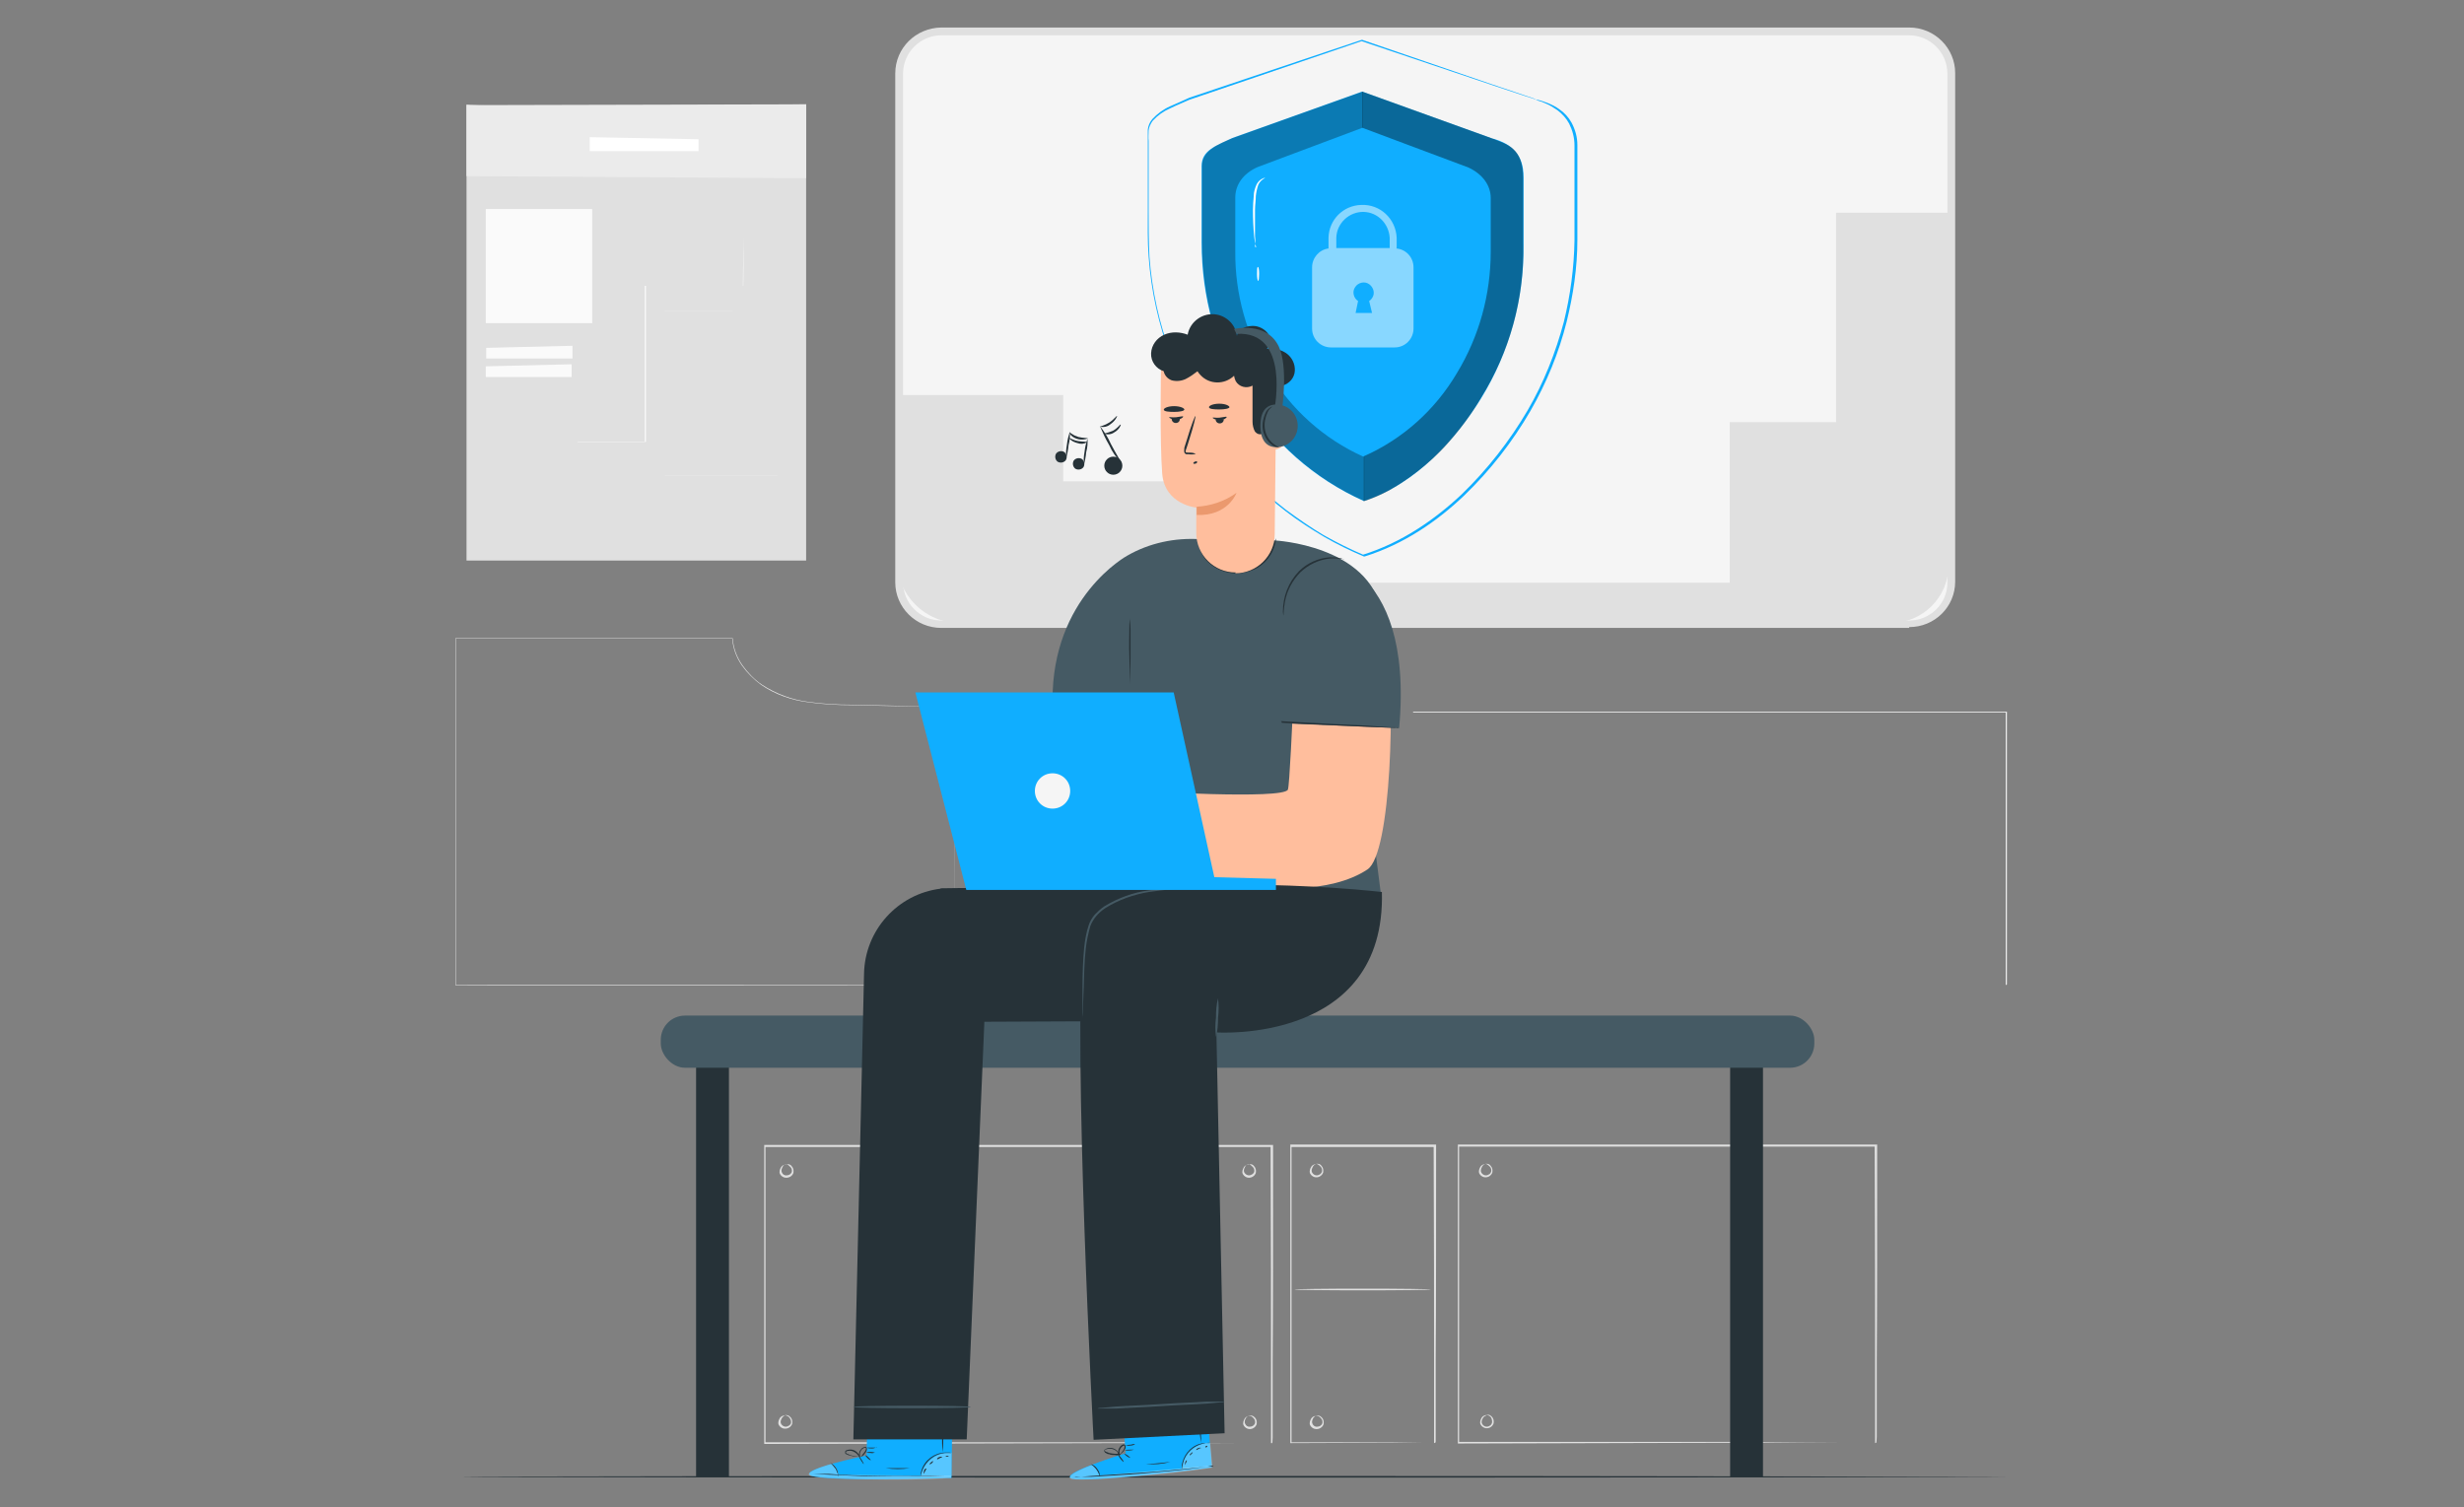 <svg xmlns="http://www.w3.org/2000/svg" id="Layer_1" viewBox="0 0 600 367"><rect x="0" y="0" width="600" height="367" fill="#808080" stroke="none"/><defs><style>      .st0 {        fill: #e0e0e0;      }      .st1 {        fill: #ffbe9d;      }      .st2 {        fill: #ebebeb;      }      .st3 {        fill: #263238;      }      .st4 {        fill: #eb996e;      }      .st5, .st6 {        fill: #fff;      }      .st7 {        fill: #fafafa;      }      .st8 {        opacity: .4;      }      .st9 {        opacity: .3;      }      .st10 {        fill: #10aeff;      }      .st11 {        fill: #f5f5f5;      }      .st12 {        fill: #455a64;      }      .st6 {        isolation: isolate;        opacity: .5;      }    </style></defs><g id="freepik--background-complete--inject-7"><rect class="st11" x="219" y="7.7" width="256.2" height="144.2" rx="10.8" ry="10.8"></rect><path class="st0" d="M464.9,152.9h-235.7c-6.2,0-11.2-5-11.2-11.1V17.9c0-6.2,5-11.1,11.2-11.2h235.7c6.2,0,11.2,5,11.2,11.1,0,0,0,0,0,0v123.8c0,6.2-5,11.1-11.2,11.1ZM229.2,8.6c-5.1,0-9.3,4.2-9.3,9.3v123.9c0,5.1,4.2,9.3,9.3,9.3h235.7c5.1,0,9.3-4.1,9.3-9.2,0,0,0,0,0,0V17.9c0-5.1-4.2-9.3-9.3-9.3h-235.8Z"></path><path class="st0" d="M218.4,96.2h40.5v21h36.9v24.7h125.4v-39.1h25.9v-51h27.4v85.8c0,7.8-6.3,14.1-14.1,14.1h-226.7c-8.5,0-15.3-6.9-15.3-15.3h0v-40.2Z"></path><path class="st2" d="M232.9,172.2c0,1.5-.3,26-.9,67.7h0c0,0,0,0,0,0h-121.1v-84.5h67.5c.2,2.4,1,4.6,2.4,6.6,1.3,1.8,2.8,3.4,4.7,4.7,3.4,2.2,7.3,3.7,11.3,4.2,3.5.5,7.1.7,10.6.7l8.9.2,16.7.4-16.7-.3-8.9-.2c-3.5,0-7.1-.2-10.6-.7-4.1-.5-8-1.9-11.4-4.2-1.8-1.3-3.4-2.9-4.7-4.7-1.4-2-2.2-4.2-2.4-6.6h0c0,0-67.3,0-67.3,0h0c0,0,0,84.3,0,84.3h0c0-.1,121,0,121,0h0c.6-41.6,1-66.1,1-67.6Z"></path><path class="st0" d="M309.5,351.4v-19.6c0-12.5,0-30.6-.1-52.7l.2.2h-123.4c0,0,.2-.2.2-.2v72.3l-.2-.2h88.8c0,.1,25.5.2,25.5.2h9.2-34.5c0,0-88.9.2-88.9.2h-.2v-72.8h123.7c0,0,.2,0,.2,0v.2c0,22.2,0,40.3-.1,52.9,0,6.3,0,11.1,0,14.4v3.8c0,.9-.1,1.3-.1,1.3Z"></path><path class="st0" d="M304,283.5c0,0-.6,0-.9.8-.2.4-.3.8-.1,1.2.4.7,1.2.9,1.8.5.3-.1.5-.4.6-.6.1-.4,0-.9-.3-1.2-.3-.3-.6-.6-1-.7,0,0,.1,0,.4,0,.4,0,.7.2.9.5.4.4.5,1,.4,1.6-.3.9-1.3,1.4-2.2,1.1-.5-.2-.8-.5-1-.9-.2-.5,0-1.1.3-1.6.2-.3.5-.5.9-.6.2,0,.3,0,.3,0Z"></path><path class="st0" d="M191.4,283.5c0,0-.6,0-.9.8-.2.4-.3.8-.1,1.2.2.5.7.8,1.2.7.5,0,1-.3,1.2-.8.1-.4,0-.9-.3-1.2-.3-.3-.6-.6-1-.7,0,0,.1,0,.4,0,.4,0,.7.2.9.5.4.4.5,1,.4,1.6-.3.9-1.3,1.4-2.3,1.1-.5-.2-.8-.5-1-.9-.2-.5,0-1.1.3-1.6.2-.3.5-.5.9-.6.2,0,.3,0,.3,0Z"></path><path class="st0" d="M304.2,344.7c0,0-.6.1-.9.8-.2.4-.3.8-.1,1.2.2.5.7.8,1.2.7.5,0,1-.3,1.2-.8.1-.4,0-.9-.3-1.2-.5-.7-1.1-.6-1-.7s.1,0,.4,0c.4,0,.7.3.9.5.4.4.5,1,.4,1.6-.3.9-1.3,1.4-2.2,1.1-.5-.2-.8-.5-1-.9-.2-.5,0-1.1.3-1.6.2-.3.5-.5.9-.6.2,0,.3,0,.3,0Z"></path><path class="st0" d="M320.5,283.5c0,0-.6,0-.9.8-.2.4-.3.8-.1,1.2.4.7,1.2.9,1.8.5.3-.1.5-.4.6-.7.1-.4,0-.9-.3-1.2-.3-.3-.6-.6-1.1-.7,0,0,.1,0,.4,0,.4,0,.7.2.9.5.4.4.5,1,.4,1.6-.3.9-1.3,1.4-2.2,1.1-.5-.2-.8-.5-1-.9-.2-.5,0-1.1.3-1.6.2-.3.5-.5.9-.6.2,0,.3,0,.3,0Z"></path><path class="st0" d="M320.6,344.7c0,0-.6.1-.9.8-.2.4-.3.8-.1,1.2.2.5.7.8,1.2.7.5,0,1-.3,1.2-.8.1-.4,0-.9-.3-1.2-.5-.7-1.1-.6-1.1-.7s.1,0,.4,0c.4,0,.7.3.9.5.4.4.5,1,.4,1.6-.3.9-1.3,1.4-2.3,1.1-.5-.2-.8-.5-1-.9-.2-.5,0-1.1.3-1.6.2-.3.5-.5.9-.6.2,0,.3,0,.3,0Z"></path><path class="st0" d="M361.7,283.5c0,0-.6,0-.9.8-.2.4-.3.8-.1,1.2.4.7,1.2.9,1.8.5.3-.1.5-.4.6-.7.1-.4,0-.9-.3-1.2-.3-.3-.6-.6-1.1-.7,0,0,.1,0,.4,0,.4,0,.7.2.9.5.4.4.5,1,.4,1.6-.3.9-1.3,1.4-2.2,1.1-.5-.2-.8-.5-1-.9-.2-.5,0-1.1.3-1.6.2-.3.5-.5.9-.6.2,0,.4,0,.3,0Z"></path><path class="st0" d="M361.9,344.7c0,0-.6.1-.9.8-.2.4-.3.8-.1,1.2.4.7,1.2.9,1.8.5.3-.1.5-.4.6-.7.1-.4,0-.9-.2-1.3-.5-.7-1.1-.6-1.1-.7s.1,0,.4,0c.4,0,.7.3.9.5.4.4.5,1,.4,1.6-.3.9-1.3,1.4-2.2,1.1-.5-.2-.8-.5-1-.9-.2-.5,0-1.1.3-1.6.2-.3.5-.5.9-.6.2,0,.3,0,.3,0Z"></path><path class="st0" d="M191.2,344.7c0,0-.6.1-.9.8-.2.4-.3.8-.1,1.2.4.7,1.2.9,1.8.5.3-.1.5-.4.6-.6.1-.4,0-.9-.3-1.3-.5-.7-1.1-.6-1.1-.7s.1,0,.4,0c.4,0,.7.3.9.5.4.4.5,1,.4,1.6-.3.9-1.3,1.4-2.3,1.1-.5-.2-.8-.5-1-.9-.2-.5,0-1.1.3-1.6.2-.3.5-.5.9-.6.2,0,.3,0,.3,0Z"></path><path class="st0" d="M349.2,351.4v-5.4c0-3.5,0-8.6,0-15,0-12.8,0-30.9-.1-51.9l.2.2h-35l.2-.2c0,28,0,53.4,0,72.3l-.2-.2h25.6c0,0,7,.1,7,.1h2.5-9.3s-25.7.1-25.7.1h-.2v-.2c0-18.9,0-44.3,0-72.3v-.2h35.5v.2c0,21.1,0,39.2-.1,52.1,0,6.4,0,11.4,0,14.9v5c0,.1,0,.3-.1.4Z"></path><path class="st0" d="M348.4,314c0,.1-7.4.2-16.6.2s-16.6-.1-16.6-.2,7.4-.2,16.6-.2,16.6.1,16.6.2Z"></path><path class="st0" d="M456.6,351.4v-5.2c0-3.4,0-8.3,0-14.6,0-12.6,0-30.6-.1-52.6l.2.2h-101.6s.2-.2.2-.2v72.3l-.2-.2h73.3c0,.1,20.9.2,20.9.2h7.5-28.2c0,0-73.4.2-73.4.2h-.2v-72.8h101.9s.2,0,.2,0v.2c0,22,0,40.1-.1,52.7,0,6.3,0,11.2,0,14.5v3.8c0,.8-.1,1.4-.1,1.4Z"></path><path class="st0" d="M113.6,25.4v111.1h82.7V25.4s-82.7.9-82.7,0Z"></path><polygon class="st2" points="113.6 25.6 113.6 42.9 196.3 43.4 196.3 25.4 113.6 25.6"></polygon><path class="st5" d="M143.6,33.4v3.4h26.5v-2.9s-25.8-.5-26.5-.5Z"></path><rect class="st7" x="118.3" y="50.9" width="25.9" height="27.8"></rect><path class="st7" d="M140.5,107.7h16.5,0v-38.1h23.9,0c0-5.1.2-9.3.2-12.2,0-1.4,0-2.5,0-3.4s0-1.2,0-1.2v4.5c0,3,0,7.1-.1,12.3h0c0,0,0,0,0,0h-23.8.1c0-.1,0,6.9,0,6.9v31.1h0c0,0,0,0,0,0h-16.5Z"></path><path class="st2" d="M189.3,115.9h-27.4v-40.3h16.4,0v-25.5,25.6h0c0,0-16.4,0-16.4,0h0v40.1h0c0,0,19.8,0,19.8,0h7.6Z"></path><polygon class="st7" points="118.4 84.7 118.4 87.3 139.4 87.3 139.4 84.2 118.4 84.7"></polygon><polygon class="st7" points="118.3 89.2 118.3 91.8 139.2 91.8 139.2 88.7 118.3 89.2"></polygon><path class="st2" d="M488.4,239.9c0-1.4,0-25.5,0-66.4h0c0,0-144.4,0-144.4,0h.1v66.3h0c0,0,144.5,0,144.5,0h-144.5c0,0,0,0,0,0v-66.5h144.6c0,40.9,0,65,0,66.4Z"></path></g><g id="freepik--Floor--inject-7"><path class="st3" d="M489.2,359.6c0,.1-84.4.2-188.5.2s-188.5-.1-188.5-.2,84.4-.2,188.5-.2,188.5.2,188.5.2Z"></path></g><g id="freepik--Bench--inject-7"><rect class="st3" x="169.5" y="259" width="8" height="100.6"></rect><rect class="st3" x="421.3" y="259" width="8" height="100.7"></rect><rect class="st12" x="160.9" y="247.3" width="280.9" height="12.7" rx="5.9" ry="5.9"></rect></g><g id="freepik--Shield--inject-7"><path class="st10" d="M363.6,33.8l-31.9-11.5-31.6,11.3c-4,1.9-7.5,3-7.5,6.8v18.7c0,13.1,3.5,26,10.4,37.2,6.8,11.3,17,20.3,29.1,25.7,12.9-4.2,22.6-15.4,28.5-24.9,6.9-11.2,10.5-24.1,10.4-37.2v-16.8c0-5.4-2.8-8-7.3-9.3Z"></path><g class="st9"><path d="M332,111.2c-9.6-4.3-17.6-11.5-23-20.5-5.4-8.9-8.3-19.1-8.2-29.5v-13.1c0-3,1.8-5.8,5.4-7.4l25.6-9.6v-8.8l-31.6,11.3c-3.3,1.4-7.5,3-7.5,6.8v18.7c0,13.1,3.5,26,10.4,37.2,6.8,11.3,17,20.3,29.1,25.7v-10.9Z"></path></g><g class="st8"><path d="M332,122.1c2.2-.7,4.3-1.6,6.3-2.7,4.9-2.8,9.4-6.3,13.3-10.4,3.5-3.8,6.6-7.9,9.2-12.4,7-11.3,10.5-24.4,10.1-37.6v-15.5c0-7.7-4-8.3-7.3-9.7l-31.9-11.5v8.8l25.9,9.7c3.6,1.7,5.4,4.5,5.4,7.4v13.1c0,10.4-2.8,20.6-8.2,29.5-5.3,9-13.2,16.1-22.7,20.3v10.9Z"></path></g><path class="st6" d="M340.1,60.4v-2.5c-.2-4.6-4-8.2-8.6-8-4.4.1-7.9,3.6-8,8v2.6c-2.3.3-4,2.3-4,4.6v14.9c0,2.6,2.1,4.6,4.6,4.6h15.5c2.6,0,4.6-2.1,4.6-4.6h0v-14.9c0-2.4-1.8-4.4-4.2-4.6ZM334.1,76.2h-4l.6-2.9c-1.1-.7-1.5-2.3-.7-3.4.7-1.1,2.3-1.5,3.4-.7s1.5,2.3.7,3.4c-.2.3-.4.5-.7.7l.7,2.9ZM338.4,60.4h-13v-2.5c.1-3.6,3.2-6.4,6.7-6.3,3.4.1,6.1,2.9,6.3,6.3v2.5Z"></path><path class="st5" d="M305.9,60.2c-.3-.8-.4-1.7-.5-2.6-.2-2.1-.3-4.2-.3-6.4,0-1.2.1-2.4.2-3.5,0-1,.3-1.9.7-2.8.3-.6.8-1.1,1.4-1.4.4-.2.7-.2.7-.2-.8.4-1.4,1-1.7,1.7-.3.9-.5,1.8-.6,2.7,0,1.1-.2,2.2-.2,3.5,0,2.5,0,4.7,0,6.3.1.9.1,1.8,0,2.6Z"></path><path class="st5" d="M306.4,68.4c-.2,0-.3-.8-.3-1.7s0-1.7.2-1.7c.2,0,.3.8.3,1.7s-.1,1.7-.2,1.7Z"></path><path class="st10" d="M374.4,24.3c.9.2,1.7.5,2.5.8,1,.4,2,.9,2.8,1.5,1.2.8,2.3,2,3,3.3.9,1.7,1.4,3.5,1.4,5.4v6.7c0,4.8,0,10.3,0,16.4,0,6.7-1,13.4-2.6,19.9-1.9,7.6-4.9,14.9-8.8,21.7-4.4,7.6-9.8,14.5-16.1,20.6-6.6,6.3-14.7,11.9-24.3,14.9h-.2c-3.3-1.4-6.6-3-9.7-4.8-3.2-1.9-6.3-3.9-9.3-6.2-6.1-4.7-11.6-10.2-16.2-16.4-10-13.2-16-29-17.2-45.6-.3-3.9-.2-7.8-.2-11.6v-16.7c0-.9,0-1.8,0-2.7.1-.9.5-1.8,1.1-2.5,1.2-1.3,2.7-2.4,4.3-3.1,1.6-.7,3.2-1.4,4.7-2.1h0l42-14.1h.1l31.2,10.7,8.3,2.8,2.1.7.7.3s-.3,0-.7-.2l-2.2-.7-8.4-2.8-31.2-10.5h.1l-42,14.3h0c-1.5.7-3.1,1.3-4.7,2.1-1.6.7-3,1.7-4.2,3-.5.7-.9,1.5-1,2.3,0,.9-.1,1.8,0,2.6v16.7c0,3.8,0,7.7.2,11.5,1.2,16.4,7.1,32.2,17.1,45.3,4.6,6.1,10,11.6,16.1,16.3,3,2.2,6,4.3,9.2,6.2,3.2,1.8,6.4,3.4,9.7,4.8h-.2c9.4-2.9,17.5-8.5,24.1-14.7,6.3-6.1,11.7-13,16.1-20.5,3.9-6.7,6.8-14,8.8-21.5,1.6-6.5,2.5-13.2,2.6-19.9,0-6.1,0-11.6,0-16.4v-6.7c0-1.9-.5-3.7-1.3-5.3-.7-1.3-1.7-2.4-2.9-3.3-.9-.6-1.8-1.2-2.8-1.6-.6-.3-1.2-.5-1.9-.7l-.6-.3Z"></path></g><g id="freepik--Character--inject-7"><path class="st12" d="M275.1,173.2l2.3,44.3,59,1.3-4.4-34.4,4.5-35.2c-3-16.5-26.1-17.6-26.1-17.6l-18.1-.3c-6.2-.4-12.4.9-17.8,4,0,0-18.4,10-18.2,35.5"></path><path class="st3" d="M310.7,131.1c-.4,1.2-.9,2.4-1.6,3.6-1.8,2.6-4.8,4.2-7.9,4.2-3.2,0-6.2-1.5-8-4.1-.5-.8-.9-1.7-1.1-2.6,0-.3-.2-.7-.3-1,0,.4,0,.7,0,1.1.2,1,.5,1.9,1,2.8.7,1.3,1.8,2.3,3.1,3.1,1.6.9,3.4,1.4,5.2,1.4,1.8,0,3.6-.5,5.2-1.4,1.3-.8,2.3-1.8,3.1-3.1.5-.8.9-1.8,1.1-2.7.1-.3.2-.7.2-1.1Z"></path><path class="st1" d="M324.6,146c-5.7,4.5-9.1,11.3-9.4,18.6-.5,11.3-1.2,26.9-1.6,27.7-1.3,2.4-35.4.4-39,.1l-4.3-1.3s-8-6.9-9.4-4.8,4.2,3.4,5.3,7.5-10.2.9-11,.4l-2.9-.8s1.7,5.6,3.2,7.3c4.7,5.7,15.5,8.5,15.5,8.5,0,0,44.2,14.4,62,2.5,5.8-3.9,6.8-41.9,4.6-56.6-.9-5.8-5.9-10.1-11.8-10l-1.3,1Z"></path><path class="st4" d="M259,199.5c-.9-.5-1.8-1-2.7-1.4-.9-.5-1.8-1-2.7-1.3.8.7,1.6,1.2,2.6,1.6.9.5,1.8.9,2.8,1.1Z"></path><path class="st12" d="M331.9,140.7c5.4,5.2,10.7,15.7,8.8,36.6l-29-1.2.7-28.6c0-2.9,1.5-5.6,3.8-7.4h0c4.7-3.7,11.3-3.4,15.7.6Z"></path><path class="st10" d="M274.1,353.9l-.8-11,20.5-1.6,1.3,16-1.3.2c-5.7.8-28.7,3.4-32.6,2.6-4.3-1,12.8-6.2,12.8-6.2Z"></path><g class="st9"><path class="st5" d="M287.7,357.8c.2-1.8,1-3.4,2.3-4.6,1.3-1.2,3-1.9,4.7-1.9l.5,5.7-7.4.7Z"></path></g><g class="st9"><path class="st5" d="M265.7,356.8s-6,2.2-5.1,3.2,24.3-.9,34.5-2.6v-.5c0,0-27.4,2.4-27.4,2.4,0,0-.8-2.6-2-2.5Z"></path></g><path class="st3" d="M295.4,356.9h-.3c0,0-1,.2-1,.2l-3.7.5c-3.1.4-7.5.8-12.3,1.2s-9.2.6-12.3.8h-3.8c0,.1-1,.1-1,.1-.1,0-.2,0-.4,0h1.4c0,0,3.8-.3,3.8-.3,3.2-.2,7.5-.5,12.3-.8s9.2-.8,12.3-1.1l3.8-.4h1c.1-.1.2-.1.3-.1Z"></path><path class="st3" d="M267.8,359.6c-.3-1.3-1.1-2.3-2.2-3.1.7.2,1.2.6,1.6,1.2.4.5.7,1.2.6,1.9Z"></path><path class="st3" d="M273.6,356c0,0-.4-.3-.7-.7s-.6-.8-.5-.9.4.3.7.7.6.8.5.9Z"></path><path class="st3" d="M275.2,355c0,0-.4-.1-.8-.4s-.7-.6-.6-.6.4.1.8.4.7.6.6.6Z"></path><path class="st3" d="M276.1,353c-.3.1-.7.2-1.1.2-.4,0-.7,0-1.1,0,.3-.2.7-.2,1.1-.2.4,0,.7,0,1.1,0Z"></path><path class="st3" d="M276.4,351.6c-.3.3-.7.4-1.2.4-.4.1-.9,0-1.3,0,.4,0,.8-.2,1.2-.2.4,0,.8-.2,1.2-.2Z"></path><path class="st3" d="M272.8,354.3c-.4.1-.9.1-1.3,0-.5,0-1,0-1.4-.2-.3,0-.6-.1-.8-.3-.2,0-.3-.2-.4-.4,0-.2,0-.4.2-.5,1-.6,2.3-.4,3,.5.2.2.4.5.5.8,0,.1,0,.2,0,.3-.2-.4-.4-.8-.7-1.1-.3-.3-.7-.5-1.2-.6-.5-.1-1.1,0-1.6.2-.2.2,0,.4.2.5.2.1.5.2.8.3.5.1.9.2,1.4.2.8,0,1.3,0,1.3,0Z"></path><path class="st3" d="M272.5,354.4c-.2-.3-.3-.6-.2-.9,0-.4.1-.7.3-1,.2-.4.6-.7,1-.8.3,0,.5.3.5.6,0,0,0,0,0,0,0,.2,0,.4-.2.6-.2.3-.3.6-.6.8-.4.4-.7.6-.7.6s.2-.3.6-.7c.2-.3.4-.5.5-.8.2-.3.2-.8,0-.8s-.6.3-.8.6c-.2.3-.3.6-.3.9,0,.3,0,.6,0,.9Z"></path><path class="st3" d="M294.6,351.3s-.6,0-1.5.2c-2.5.5-4.4,2.3-5,4.7-.2.9-.2,1.5-.3,1.5,0-.1,0-.3,0-.4,0-.4,0-.8.1-1.1.6-2.5,2.6-4.5,5.2-4.8.4,0,.8,0,1.1,0,.1,0,.3,0,.4,0Z"></path><path class="st3" d="M291.7,342.9c.3,1.4.4,2.8.5,4.2.2,1.4.3,2.8.3,4.2-.3-1.4-.4-2.8-.5-4.2-.2-1.4-.3-2.8-.3-4.2Z"></path><path class="st3" d="M285,356c-2,.5-4,.7-6,.5,0,0,1.3,0,3-.2s3-.3,3-.3Z"></path><path class="st3" d="M289,355.6c0,0,0,.3-.2.6s-.2.6-.2.6-.1-.3,0-.7.4-.6.4-.5Z"></path><path class="st3" d="M290.4,353.6s0,.3-.3.5-.4.4-.4.3,0-.3.3-.5.4-.4.5-.3Z"></path><path class="st3" d="M292.5,352.6c0,0-.3,0-.6.2s-.5.3-.6.3,0-.3.5-.5.7,0,.7,0Z"></path><path class="st3" d="M294,352.1c0,0,0,.2-.2.3s-.3,0-.3,0,0-.2.2-.3.3,0,.3,0Z"></path><path class="st10" d="M211,354.4l.3-11,20.6.4-.2,16.1h-1.3c-5.7.3-28.9.7-32.7-.5-4.2-1.4,13.4-5,13.4-5Z"></path><g class="st9"><path class="st5" d="M224.2,359.5c.3-1.7,1.3-3.3,2.7-4.3,1.4-1.1,3.1-1.6,4.8-1.4v5.8c-.1,0-7.6,0-7.6,0Z"></path></g><g class="st9"><path class="st5" d="M202.4,356.5s-6.2,1.7-5.4,2.7,24.3,1.5,34.6.7v-.5l-27.4-.3s-.6-2.6-1.8-2.7Z"></path></g><path class="st3" d="M231.9,359.4h-1.4s-3.8.1-3.8.1c-3.2,0-7.5,0-12.4,0s-9.2-.3-12.4-.4l-3.8-.2h-1c-.1,0-.2,0-.4,0,.1,0,.2,0,.4,0h4.8c3.2.3,7.5.4,12.4.5s9.2,0,12.4,0h4.8c.1,0,.3,0,.4,0Z"></path><path class="st3" d="M204.2,359.5c-.2-.6-.4-1.2-.7-1.8-.4-.5-.8-1-1.3-1.5,1.2.6,2,1.9,1.9,3.3h0Z"></path><path class="st3" d="M210.3,356.5c0,0-.3-.3-.6-.8s-.5-.9-.4-.9.3.3.6.8.5.9.4.9Z"></path><path class="st3" d="M212,355.6s-.4-.2-.7-.5-.6-.6-.5-.7.4.2.7.5.6.6.5.7Z"></path><path class="st3" d="M213.1,353.7c-.3.1-.7.2-1.1.1-.4,0-.7,0-1.1-.1.7-.2,1.4-.2,2.1,0h0Z"></path><path class="st3" d="M213.5,352.4c-.4.2-.8.3-1.2.3-.4,0-.9,0-1.2-.2.4,0,.8,0,1.2,0,.4,0,.8,0,1.2,0Z"></path><path class="st3" d="M209.6,354.7c-.4,0-.9,0-1.3,0-.5,0-.9-.2-1.4-.3-.3,0-.5-.2-.8-.3-.2,0-.3-.2-.3-.4,0-.2,0-.4.2-.5,1.1-.5,2.3-.2,3,.8.2.3.3.6.4.9,0,.1,0,.2,0,.4-.1-.4-.3-.8-.6-1.1-.3-.4-.7-.6-1.1-.8-.5-.2-1.1-.2-1.6,0-.2.2-.1.4,0,.5.2.1.5.2.7.3.4.2.9.3,1.4.4.8.1,1.3.1,1.3.2Z"></path><path class="st3" d="M209.3,354.8c-.2-.3-.2-.6-.1-.9,0-.3.2-.7.4-.9.2-.4.7-.6,1.1-.7.3,0,.4.3.4.6,0,.2-.1.4-.2.6-.2.3-.4.5-.6.8-.2.2-.5.4-.8.5,0,0,.3-.2.6-.7.2-.2.4-.5.6-.8.2-.3.3-.8,0-.8s-.7.3-.9.5c-.2.3-.3.5-.4.8,0,.3,0,.6,0,.9Z"></path><path class="st3" d="M231.6,353.8s-.6,0-1.5,0c-2.5.2-4.6,1.9-5.5,4.2-.3.9-.4,1.5-.4,1.5,0-.1,0-.3,0-.4,0-.4.1-.7.2-1.1.8-2.5,3.1-4.2,5.7-4.3.4,0,.8,0,1.1,0,.1,0,.3,0,.4.2Z"></path><path class="st3" d="M229.6,345.2c.1,1.4.1,2.8.1,4.2,0,1.4,0,2.8-.2,4.2-.1-1.4-.1-2.8-.1-4.2,0-1.4,0-2.8.2-4.2Z"></path><path class="st3" d="M221.6,357.5c-2,.3-4,.3-6,0,0,0,1.4,0,3,0s3,0,3,0Z"></path><path class="st3" d="M225.6,357.6s-.1.3-.3.6-.2.6-.3.6-.1-.3,0-.7.4-.5.5-.5Z"></path><path class="st3" d="M227.2,355.8c0,0,0,.3-.3.5s-.4.3-.5.3,0-.3.3-.5.4-.4.5-.3Z"></path><path class="st3" d="M229.4,354.9c0,0-.3,0-.6.2s-.5.3-.6.2.1-.3.5-.5.7,0,.7,0Z"></path><path class="st3" d="M231,354.5c0,0,0,.2-.3.2s-.3,0-.4,0,0-.2.3-.2.3,0,.4,0Z"></path><path class="st3" d="M229.1,216.3l70.6-.9-14.8,33.2-45.2.2-4.3,101.7h-27.6l2.6-113.4c.2-10.6,8.2-19.4,18.6-20.7h0Z"></path><path class="st12" d="M236.4,342.6c0-.2-6.4-.3-14.3-.3s-14.3.1-14.3.3,6.4.3,14.3.3,14.3-.1,14.3-.3Z"></path><path class="st3" d="M296.2,251.3l2,97.7-31.9,1.6s-5.1-95.7-2.5-122.8c1.7-18.6,72.7-10.6,72.7-10.6,1,37-40.2,34.2-40.2,34.2"></path><path class="st12" d="M298.2,341.3c-.4,0-.8,0-1.2,0h-3.3c-2.8.2-6.7.3-11,.6s-8.2.4-11,.6l-3.3.3c-.4,0-.8,0-1.2.2.4,0,.8,0,1.2,0h3.3c2.8-.2,6.7-.3,11-.6s8.2-.4,11-.6l3.3-.3c.4,0,.8,0,1.2-.2Z"></path><path class="st12" d="M296.6,243.1c-.4,1.5-.5,3.1-.5,4.7-.2,1.6-.2,3.1,0,4.7.4-1.5.5-3.1.5-4.7.2-1.6.2-3.1,0-4.7Z"></path><path class="st12" d="M297.9,215.6c-.2,0-.4,0-.6,0h-1.7c-1.5,0-3.7.1-6.4.3s-5.9.4-9.4.9c-3.9.5-7.6,1.9-10.9,3.9-.9.6-1.6,1.3-2.3,2-.7.8-1.2,1.7-1.5,2.6-.6,1.8-.9,3.6-1.1,5.5-.3,3.1-.4,6.3-.4,9.4v8.1c0,.2,0,.4,0,.6,0-.2,0-.4,0-.6,0-.4,0-.9.1-1.7,0-1.5.1-3.7.2-6.3s.1-5.9.5-9.4c.2-1.8.6-3.6,1.1-5.4.7-1.8,2-3.3,3.7-4.4,3.2-2,6.9-3.3,10.6-3.9,3.5-.5,6.7-.8,9.3-1l6.3-.4h1.7c.2-.2.4-.2.7-.3Z"></path><path class="st1" d="M300.9,139.4h0c-5.3,0-9.6-4.3-9.6-9.6,0,0,0,0,0,0,0-3.3,0-6.2,0-6.2,0,0-7.7-.7-8.3-8.3s-.3-25.2-.3-25.2h0c8.6-4.3,18.9-3.7,26.9,1.7l1.2.8-.4,37.5c0,5.3-4.4,9.5-9.6,9.5Z"></path><path class="st3" d="M291.2,110.5c-.6.2-1.2.2-1.8.1-.2,0-.3,0-.5,0-.2,0-.4-.2-.5-.4-.1-.4,0-.8,0-1.2l.7-2.2c.9-3.1,1.9-5.6,2-5.5s-.5,2.6-1.5,5.7c-.2.8-.5,1.5-.7,2.2-.1.2-.2.5-.2.8,0,.2.3.2.5.2.6,0,1.2,0,1.7.2Z"></path><path class="st4" d="M291.3,123.4c3.5-.2,6.9-1.3,9.8-3.4,0,0-2,5.7-9.7,5.4v-2Z"></path><path class="st1" d="M308.9,100.9c.1,0,4.8-.7,4.4,4.9s-5.9,3.3-5.9,3.1,1.5-8,1.5-8Z"></path><path class="st4" d="M309.2,107s0,0,.2.2c.2.1.5.1.7,0,.8-.4,1.2-1.2,1.3-2,0-.5,0-1-.2-1.4,0-.4-.3-.7-.7-.8-.2,0-.5,0-.6.2,0,.2,0,.3,0,.3s-.1-.1,0-.3c0-.1.1-.2.3-.3.2,0,.4-.1.5,0,.5.1.8.5.9.9.2.5.3,1,.2,1.6,0,1-.7,1.9-1.6,2.3-.3,0-.6,0-.9-.2-.2-.2-.2-.3-.2-.3Z"></path><path class="st3" d="M283.4,90.4c-1.9-.6-3.2-2.4-3.1-4.4.1-2,1.4-3.7,3.2-4.5,1.8-.8,3.9-.7,5.7,0,.6-3.3,3.8-5.5,7.1-4.9,2.6.5,4.6,2.6,4.9,5.2.2-1.5,1.9-2.3,3.3-2.4,1.5-.2,3,.4,4,1.5,1,1.1,1,2.9,0,4,1.7-.2,3.3.2,4.7,1.1,1.4,1,2.2,2.6,2.1,4.3-.1,1.7-1.3,3.1-3,3.6-.6.1-.7-.3-1,.2-.2.5-.2,1.1-.2,1.6.1,1.7,0,3.5-.3,5.2-1.1-.4-2.2.2-2.7,1.2-.4,1-.5,2.1-.3,3.2-.5.6-1.4.6-2,0,0,0-.1-.1-.2-.2-.4-.7-.6-1.6-.6-2.4v-8.8c-1.5.8-3.3.3-4.1-1.1-.2-.4-.3-.8-.4-1.3-2.3,2.2-6,2.2-8.2-.2-.3-.3-.5-.6-.7-.9-.9.7-1.9,1.4-2.9,1.9-1.1.5-2.3.6-3.4.3-1.1-.4-1.9-1.4-2-2.6l.4-.3"></path><polygon class="st10" points="310.7 216.7 235.3 216.7 222.9 168.6 285.8 168.6 295.7 213.6 310.7 214 310.7 216.7"></polygon><path class="st3" d="M288.1,101.5c0,.1-.6.7-1.7.7s-1.8-.5-1.7-.6.8.1,1.7,0,1.6-.3,1.7-.2Z"></path><path class="st3" d="M285.3,102c0,.5.4,1,1,1s1-.4,1-1"></path><path class="st3" d="M298.7,101.6c0,.1-.6.7-1.7.7s-1.8-.5-1.7-.6.8.1,1.7,0,1.6-.3,1.7-.2Z"></path><path class="st3" d="M296,102.1c0,.5.4,1,1,1s1-.4,1-1"></path><path class="st3" d="M299.4,99.1c0,.4-1.2.6-2.5.6s-2.4-.1-2.5-.5,1-.9,2.5-.9,2.5.5,2.5.9Z"></path><path class="st3" d="M288.4,99.7c0,.4-1.2.6-2.5.6s-2.4-.1-2.5-.5,1-.9,2.5-.9,2.6.5,2.5.9Z"></path><path class="st12" d="M316,103.7c0,2.9-2.3,5.2-5.2,5.2h0c-2.8,0-3.9-2.3-3.9-5.2s1-5.2,3.9-5.2c2.9,0,5.2,2.3,5.2,5.2Z"></path><path class="st12" d="M310.3,99.8s4-19.3-9.2-18.5l-.6-1.2s8-1.9,10.9,4.3c2.3,4.8.8,15.2.8,15.2l-1.9.2Z"></path><path class="st3" d="M311.4,108.9c-.6,0-1.3-.2-1.7-.6-1.2-.9-2-2.3-2.2-3.8-.2-1.5.2-3.1.9-4.4.7-1,1.5-1.1,1.5-1.1-.5.3-.9.7-1.2,1.3-.6,1.3-.9,2.7-.7,4.1.2,1.4.9,2.7,2,3.6.5.4,1,.7,1.5.9Z"></path><path class="st3" d="M291.5,112.5c0,.1,0,.3-.4.4s-.6,0-.5-.2.2-.2.4-.3.4-.1.5,0Z"></path><circle class="st3" cx="271.1" cy="113.4" r="2.2"></circle><path class="st3" d="M273,112.7c-1.2-1.3-2.2-2.7-2.9-4.3-.9-1.5-1.6-3.1-2.3-4.7,1.1,1.4,2,2.8,2.7,4.4,1.3,2.5,2.6,4.5,2.5,4.5Z"></path><path class="st3" d="M272,101.3c.1,0-.4,1.2-1.6,2-.7.6-1.6.8-2.5.6,0-.1,1.1-.3,2.2-1s1.8-1.7,1.9-1.6Z"></path><path class="st3" d="M272.9,103.4c.1,0-.3,1.2-1.6,1.9-.7.5-1.6.6-2.5.3.8-.2,1.5-.4,2.2-.7,1.1-.6,1.7-1.5,1.8-1.5Z"></path><path class="st3" d="M259.5,112.1c-.5.6-1.4.7-2,.3-.6-.5-.7-1.4-.3-2,.5-.6,1.4-.7,2-.3,0,0,0,0,0,0,.6.5.7,1.4.3,2Z"></path><path class="st3" d="M259.7,111.6c-.2-1.1-.1-2.2.1-3.3.1-1.1.4-2.2.7-3.2.1,1.1,0,2.2-.3,3.3-.1,1.1-.3,2.2-.6,3.2Z"></path><path class="st3" d="M264.8,106.8c-1.4.5-3,.2-4-.8-.3-.3-.4-.7-.3-.7s.2.2.6.4c.4.3.9.5,1.5.7,1.2.3,2.3.2,2.3.4Z"></path><path class="st3" d="M263.8,113.8c-.5.6-1.4.7-2,.3-.6-.5-.7-1.4-.3-2,.5-.6,1.4-.7,2-.3.6.5.7,1.4.3,2,0,0,0,0,0,0Z"></path><path class="st3" d="M264,113.3c-.2-1.1-.1-2.2.1-3.3.1-1.1.4-2.2.7-3.2.1,1.1,0,2.2-.3,3.3-.1,1.1-.3,2.2-.6,3.2Z"></path><path class="st3" d="M264.7,107.7c-.7.4-1.5.5-2.3.2-1.3-.3-2.1-1.1-2-1.2s.9.5,2.1.7,2.2.1,2.2.3Z"></path><path class="st3" d="M340.6,177.2c-.2,0-.3,0-.5,0h-1.4l-5.3-.2c-4.5-.2-10.7-.5-17.6-.8l-3.5-.2h-.2v-.2c0-6,0-11.3,0-15.2,0-1.9,0-3.4,0-4.5v-1.2c0-.1,0-.3,0-.4,0,.1,0,.3,0,.4,0,.3,0,.7,0,1.2,0,1.1,0,2.6,0,4.5,0,3.9,0,9.2,0,15.2l-.2-.2,3.5.2c6.9.4,13.1.7,17.6.9l5.3.4h1.4c.2.1.4.1.5.2Z"></path><path class="st3" d="M327.2,136.1c-1.1-.1-2.3-.2-3.4-.1-2.7.3-5.2,1.5-7.2,3.4-1.9,2-3.2,4.4-3.7,7.1-.4,2.1-.3,3.4-.4,3.4,0-.3-.1-.6-.1-.9,0-3.7,1.3-7.2,3.9-9.9,2-2,4.7-3.2,7.5-3.4.8,0,1.7,0,2.5.2.3,0,.6.2.9.3Z"></path><path class="st3" d="M275.1,150.7c.1.9.2,1.8.2,2.7,0,1.7,0,4.1,0,6.7,0,2.5-.1,4.7-.2,6.5v2.5-2.9c0-1.9,0-4.1-.1-6.6s0-4.7,0-6.4c0-.9,0-1.8.1-2.6Z"></path><path class="st11" d="M260.6,192.6c0,2.4-1.9,4.3-4.3,4.3s-4.3-1.9-4.3-4.3c0-2.4,1.9-4.3,4.3-4.3h0c2.4,0,4.3,1.9,4.3,4.3Z"></path></g></svg>